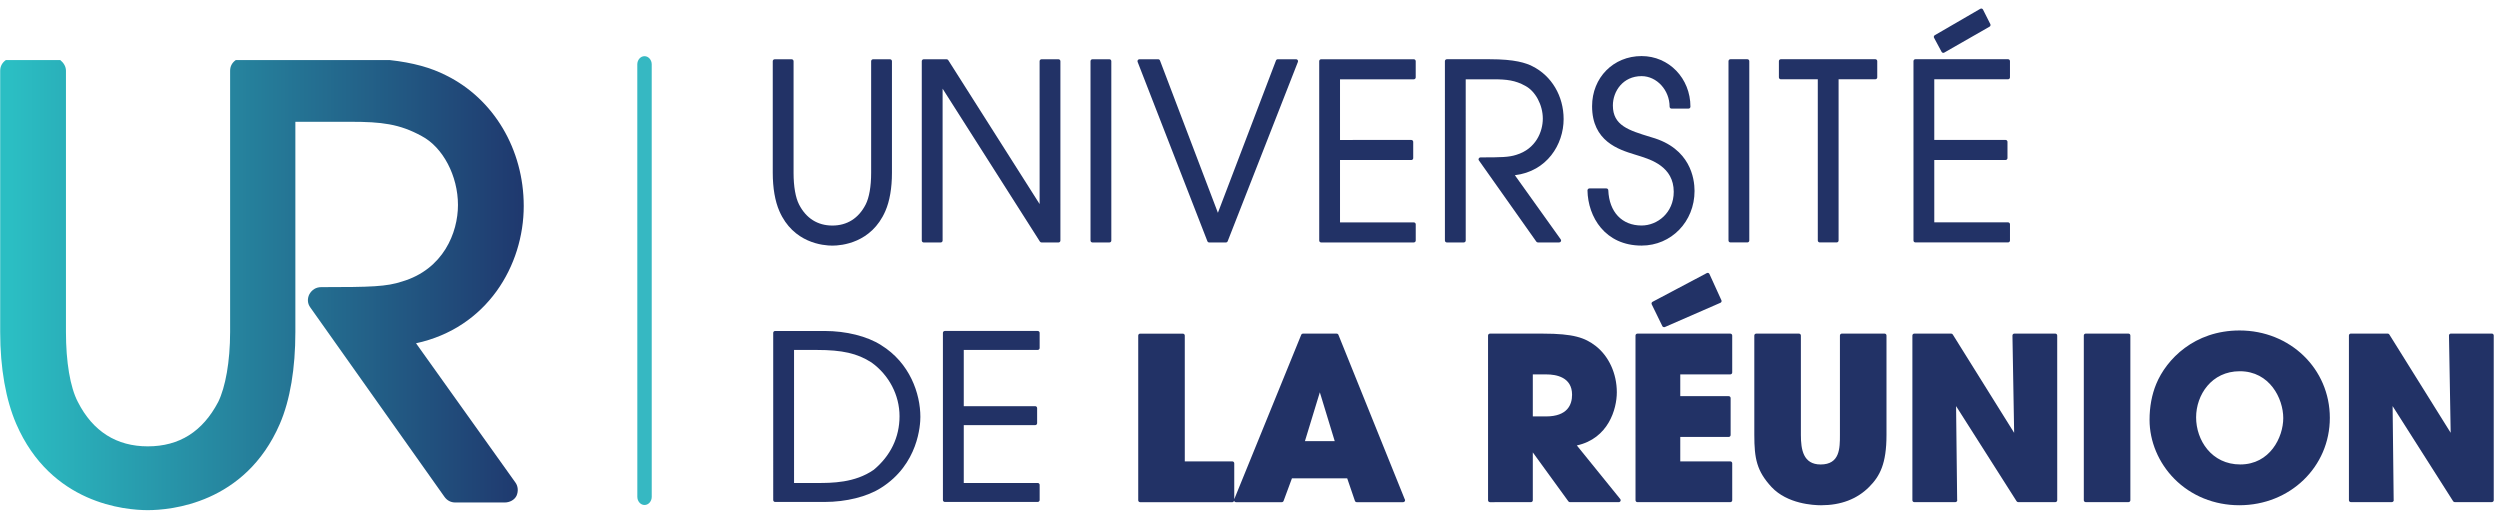 <svg width="241" height="50" viewBox="0 0 241 50" fill="none" xmlns="http://www.w3.org/2000/svg" focusable="false" aria-hidden="true">
<path d="M80.24 23.678C81.1 23.678 84.009 23.438 85.351 20.341C85.765 19.392 85.984 18.122 85.984 16.67L85.984 5.899C85.984 5.797 85.9 5.714 85.797 5.714L84.164 5.714C84.061 5.714 83.978 5.797 83.978 5.899L83.978 16.67C83.978 17.973 83.79 19.056 83.448 19.718C82.769 21.043 81.66 21.743 80.24 21.743C78.82 21.743 77.71 21.043 77.031 19.718C76.69 19.057 76.5 17.974 76.5 16.671V5.9C76.5 5.798 76.418 5.714 76.314 5.714H74.68C74.576 5.714 74.494 5.798 74.494 5.9V16.671C74.494 18.123 74.714 19.392 75.127 20.342C76.47 23.439 79.381 23.678 80.24 23.678Z" fill="#223266"/>
<path d="M102.036 5.713H100.406C100.302 5.713 100.218 5.796 100.218 5.898L100.219 19.672L91.412 5.8C91.377 5.746 91.318 5.713 91.253 5.713H89.047C88.944 5.713 88.859 5.797 88.859 5.899L88.86 23.19C88.86 23.292 88.945 23.374 89.048 23.374H90.681C90.785 23.374 90.868 23.292 90.868 23.19L90.867 8.548L100.247 23.287C100.281 23.34 100.341 23.374 100.407 23.374H102.038C102.141 23.374 102.224 23.291 102.224 23.189L102.223 5.898C102.223 5.796 102.139 5.713 102.036 5.713Z" fill="#223266"/>
<path d="M106.946 5.712H105.311C105.208 5.712 105.125 5.796 105.125 5.898L105.126 23.189C105.126 23.291 105.21 23.373 105.313 23.373H106.947C107.051 23.373 107.132 23.291 107.132 23.189L107.131 5.898C107.131 5.796 107.049 5.712 106.946 5.712Z" fill="#223266"/>
<path d="M116.566 23.373H118.176C118.254 23.373 118.323 23.325 118.349 23.254L125.12 5.963C125.141 5.906 125.134 5.842 125.098 5.793C125.066 5.74 125.007 5.711 124.946 5.711H123.18C123.103 5.711 123.032 5.76 123.005 5.831L117.406 20.514L111.822 5.832C111.794 5.76 111.725 5.712 111.648 5.712H109.838C109.776 5.712 109.72 5.742 109.686 5.793C109.65 5.843 109.643 5.907 109.665 5.963L116.392 23.254C116.42 23.326 116.49 23.373 116.566 23.373Z" fill="#223266"/>
<path d="M136.29 21.438L129.178 21.439L129.177 15.427L136.049 15.427C136.152 15.427 136.234 15.345 136.234 15.241V13.676C136.234 13.574 136.152 13.492 136.049 13.492L129.177 13.493V7.645H136.289C136.392 7.645 136.475 7.563 136.475 7.461V5.896C136.475 5.794 136.391 5.711 136.289 5.711L127.358 5.712C127.255 5.712 127.172 5.795 127.172 5.896L127.173 23.188C127.173 23.29 127.256 23.373 127.359 23.373L136.29 23.372C136.393 23.372 136.477 23.289 136.477 23.187V21.622C136.477 21.52 136.393 21.438 136.29 21.438Z" fill="#223266"/>
<path d="M148.255 23.371H150.304C150.373 23.371 150.439 23.332 150.468 23.272C150.502 23.21 150.497 23.137 150.457 23.079L146.033 16.89C149.12 16.521 150.734 13.932 150.733 11.479C150.733 9.261 149.579 7.308 147.719 6.384C147.091 6.071 146.059 5.71 143.623 5.71H139.475C139.371 5.71 139.289 5.794 139.289 5.896L139.29 23.187C139.29 23.289 139.373 23.372 139.476 23.372H141.109C141.212 23.372 141.296 23.289 141.296 23.187L141.295 7.645H143.953C145.244 7.645 146.075 7.741 147.039 8.277C148.018 8.795 148.727 10.121 148.727 11.432C148.728 12.689 148.058 14.357 146.168 14.927C145.452 15.156 144.737 15.173 142.717 15.173C142.649 15.173 142.584 15.213 142.552 15.274C142.52 15.335 142.524 15.407 142.566 15.463L148.101 23.292C148.136 23.341 148.193 23.371 148.255 23.371Z" fill="#223266"/>
<path d="M158.248 23.674C161.111 23.674 163.354 21.364 163.354 18.41C163.354 17.21 162.953 14.304 159.231 13.243L159.11 13.206C157.002 12.562 155.481 12.097 155.481 10.171C155.481 8.799 156.45 7.339 158.247 7.339C159.713 7.339 160.95 8.689 160.95 10.287C160.951 10.389 161.034 10.47 161.137 10.47H162.77C162.874 10.47 162.958 10.389 162.958 10.287C162.958 7.549 160.888 5.405 158.247 5.405C155.527 5.405 153.476 7.484 153.477 10.241C153.477 13.623 156.049 14.42 157.587 14.894L157.984 15.018C159.16 15.385 161.348 16.07 161.348 18.489C161.349 20.522 159.77 21.739 158.248 21.739C156.353 21.739 155.125 20.437 155.04 18.342C155.036 18.244 154.953 18.164 154.853 18.164H153.22C153.171 18.164 153.122 18.184 153.089 18.22C153.053 18.255 153.033 18.303 153.033 18.352C153.077 20.915 154.728 23.674 158.248 23.674Z" fill="#223266"/>
<path d="M168.444 5.709H166.813C166.71 5.709 166.627 5.792 166.627 5.894V23.186C166.627 23.287 166.712 23.37 166.815 23.37H168.445C168.549 23.37 168.632 23.287 168.632 23.186L168.632 5.894C168.632 5.792 168.549 5.709 168.444 5.709Z" fill="#223266"/>
<path d="M171.673 7.643H175.235L175.236 23.185C175.236 23.286 175.32 23.37 175.424 23.37H177.055C177.158 23.37 177.24 23.286 177.24 23.185L177.24 7.643L180.78 7.642C180.883 7.642 180.967 7.56 180.967 7.459V5.893C180.967 5.791 180.883 5.708 180.78 5.708L171.673 5.709C171.57 5.709 171.486 5.792 171.486 5.894V7.459C171.486 7.561 171.57 7.643 171.673 7.643Z" fill="#223266"/>
<path d="M184.646 23.369L193.577 23.369C193.68 23.369 193.762 23.286 193.762 23.184V21.619C193.762 21.517 193.679 21.434 193.576 21.434L186.465 21.435L186.464 15.424H193.334C193.437 15.424 193.521 15.341 193.521 15.238V13.672C193.521 13.57 193.437 13.489 193.334 13.489H186.464V7.642L193.575 7.642C193.678 7.642 193.761 7.559 193.761 7.457V5.893C193.761 5.791 193.678 5.708 193.575 5.708L184.645 5.708C184.541 5.708 184.459 5.791 184.459 5.893L184.46 23.184C184.46 23.286 184.542 23.369 184.646 23.369Z" fill="#223266"/>
<path d="M187.17 4.998C187.193 5.042 187.236 5.075 187.284 5.088C187.301 5.093 187.317 5.095 187.335 5.095C187.367 5.095 187.4 5.088 187.428 5.07L191.794 2.57C191.879 2.519 191.912 2.415 191.869 2.328L191.163 0.926C191.14 0.88 191.097 0.846 191.049 0.83C190.999 0.815 190.946 0.822 190.9 0.849L186.511 3.396C186.425 3.446 186.395 3.555 186.442 3.641L187.17 4.998Z" fill="#223266"/>
<path d="M129.025 32.279C128.999 32.209 128.93 32.162 128.853 32.162H125.609C125.531 32.162 125.464 32.209 125.436 32.279L118.982 48.123V44.662C118.982 44.56 118.898 44.478 118.796 44.478H114.214L114.213 32.347C114.213 32.246 114.129 32.163 114.025 32.163H109.909C109.806 32.163 109.725 32.246 109.725 32.347V48.227C109.725 48.328 109.807 48.41 109.91 48.41H118.796C118.883 48.41 118.943 48.347 118.964 48.268C118.97 48.289 118.974 48.311 118.987 48.329C119.022 48.379 119.08 48.41 119.142 48.41H123.562C123.641 48.41 123.71 48.361 123.738 48.288L124.542 46.114L129.871 46.113L130.613 48.283C130.639 48.358 130.71 48.409 130.791 48.409H135.263C135.366 48.409 135.449 48.327 135.449 48.225C135.449 48.181 135.435 48.144 135.411 48.113L129.025 32.279ZM128.668 42.526H125.795L127.232 37.818L128.668 42.526Z" fill="#223266"/>
<path d="M152.007 42.94C155.04 42.277 155.862 39.438 155.862 37.817C155.861 36.009 155.093 34.334 153.808 33.337C152.781 32.559 151.712 32.161 148.727 32.161H143.634C143.53 32.161 143.447 32.244 143.447 32.346L143.448 48.225C143.448 48.327 143.531 48.409 143.634 48.409L147.575 48.408C147.679 48.408 147.763 48.327 147.763 48.225V43.611L151.191 48.33C151.225 48.379 151.281 48.408 151.343 48.408L156.046 48.408C156.116 48.408 156.182 48.367 156.213 48.303C156.246 48.239 156.237 48.164 156.192 48.108L152.007 42.94ZM151.548 38.052C151.548 39.005 151.111 40.143 149.034 40.143L147.763 40.144V36.093H149.077C150 36.093 151.548 36.346 151.548 38.052Z" fill="#223266"/>
<path d="M159.225 29.336L160.25 31.437C160.282 31.504 160.35 31.541 160.419 31.541C160.445 31.541 160.47 31.536 160.495 31.526L165.85 29.189C165.896 29.17 165.93 29.131 165.949 29.085C165.968 29.041 165.966 28.989 165.944 28.945L164.791 26.414C164.77 26.367 164.731 26.331 164.682 26.313C164.631 26.297 164.579 26.302 164.534 26.326L159.306 29.094C159.218 29.141 159.182 29.248 159.225 29.336Z" fill="#223266"/>
<path d="M166.8 44.477H161.978V42.121H166.648C166.751 42.121 166.833 42.037 166.833 41.936V38.373C166.833 38.272 166.751 38.19 166.648 38.19H161.978L161.978 36.092L166.799 36.091C166.902 36.091 166.986 36.009 166.986 35.907L166.985 32.344C166.985 32.242 166.902 32.161 166.799 32.161H157.849C157.746 32.161 157.662 32.243 157.662 32.345L157.664 48.224C157.664 48.326 157.747 48.408 157.851 48.408L166.8 48.408C166.903 48.408 166.987 48.325 166.987 48.223L166.986 44.661C166.986 44.559 166.902 44.477 166.8 44.477Z" fill="#223266"/>
<path d="M181.671 32.159H177.557C177.453 32.159 177.369 32.242 177.369 32.344V41.934C177.369 43.201 177.369 44.775 175.51 44.775C173.831 44.775 173.606 43.341 173.606 41.935L173.605 32.344C173.605 32.242 173.521 32.16 173.417 32.16H169.302C169.198 32.16 169.115 32.243 169.115 32.344L169.116 41.935C169.116 44.205 169.347 45.403 170.777 46.952C172.303 48.58 174.817 48.706 175.553 48.706C177.463 48.706 179.025 48.111 180.193 46.934C181.222 45.899 181.858 44.701 181.858 41.934V32.344C181.858 32.241 181.774 32.159 181.671 32.159Z" fill="#223266"/>
<path d="M198.127 32.158H194.188C194.137 32.158 194.09 32.178 194.054 32.213C194.019 32.249 194 32.296 194 32.346L194.164 41.725L188.248 32.246C188.215 32.193 188.154 32.159 188.088 32.159H184.541C184.438 32.159 184.354 32.242 184.354 32.344L184.354 48.222C184.354 48.324 184.439 48.407 184.542 48.407L188.484 48.406H188.491C188.594 48.406 188.679 48.324 188.679 48.222C188.679 48.203 188.674 48.184 188.669 48.168L188.566 39.148L194.398 48.318C194.433 48.372 194.493 48.406 194.557 48.406L198.129 48.406C198.232 48.406 198.317 48.324 198.317 48.222L198.315 32.343C198.315 32.24 198.231 32.158 198.127 32.158Z" fill="#223266"/>
<path d="M205.18 32.158H201.066C200.963 32.158 200.879 32.241 200.879 32.342V48.221C200.879 48.323 200.964 48.406 201.068 48.406L205.182 48.405C205.285 48.405 205.368 48.323 205.368 48.221L205.367 32.342C205.367 32.24 205.284 32.158 205.18 32.158Z" fill="#223266"/>
<path d="M215.896 31.857C211.534 31.857 208.841 34.636 207.86 37.016C207.433 38.05 207.217 39.215 207.217 40.475C207.217 42.549 208.086 44.62 209.603 46.154C211.226 47.798 213.453 48.705 215.873 48.705C220.766 48.704 224.596 45.002 224.596 40.282C224.596 35.557 220.773 31.857 215.896 31.857ZM215.96 44.773C213.197 44.773 211.706 42.435 211.705 40.238C211.705 38.081 213.182 35.787 215.917 35.787C218.805 35.787 220.106 38.428 220.106 40.302C220.106 42.159 218.82 44.773 215.96 44.773Z" fill="#223266"/>
<path d="M240.396 32.34C240.396 32.238 240.313 32.156 240.209 32.156H236.268C236.219 32.156 236.17 32.176 236.135 32.211C236.1 32.247 236.08 32.294 236.082 32.344L236.245 41.721L230.331 32.244C230.297 32.19 230.237 32.157 230.173 32.157H226.623C226.519 32.157 226.436 32.24 226.436 32.341L226.437 48.22C226.437 48.322 226.52 48.404 226.623 48.404H230.57C230.673 48.404 230.756 48.322 230.756 48.22C230.756 48.2 230.756 48.182 230.749 48.166L230.648 39.147L236.481 48.316C236.513 48.37 236.575 48.404 236.639 48.404H240.209C240.313 48.404 240.397 48.321 240.397 48.219L240.396 32.34Z" fill="#223266"/>
<path d="M84.926 33.263C83.594 32.413 81.564 31.906 79.497 31.906H74.724C74.621 31.906 74.537 31.987 74.537 32.089L74.538 48.204C74.538 48.306 74.623 48.389 74.726 48.389L79.499 48.388C81.572 48.388 83.6 47.881 84.927 47.031C88.542 44.758 88.725 40.934 88.724 40.191C88.724 37.969 87.726 34.983 84.926 33.263ZM86.715 40.126C86.715 42.151 85.851 43.94 84.229 45.288C82.4 46.56 80.189 46.56 78.726 46.56H76.547L76.546 33.735L78.725 33.735C81.207 33.735 82.641 34.063 84.007 34.939C85.703 36.155 86.715 38.095 86.715 40.126Z" fill="#223266"/>
<path d="M100.036 46.559L92.907 46.56L92.907 40.983L99.792 40.982C99.896 40.982 99.979 40.9 99.979 40.798V39.34C99.979 39.238 99.896 39.155 99.792 39.155H92.907V33.734L100.035 33.733C100.138 33.733 100.222 33.651 100.222 33.55V32.088C100.222 31.986 100.138 31.905 100.035 31.905H91.084C90.981 31.905 90.897 31.987 90.897 32.088L90.898 48.204C90.898 48.306 90.982 48.388 91.085 48.388L100.036 48.387C100.139 48.387 100.223 48.305 100.223 48.203V46.744C100.223 46.641 100.139 46.559 100.036 46.559Z" fill="#223266"/>
<path d="M62.826 6.206C62.826 5.771 62.513 5.416 62.13 5.416C61.747 5.416 61.435 5.771 61.435 6.206L61.438 47.89C61.439 48.326 61.75 48.681 62.132 48.681C62.517 48.681 62.828 48.326 62.828 47.89L62.826 6.206Z" fill="#36B8C2" stroke="#36B8C2" stroke-width="0.001" stroke-miterlimit="10"/>
<path d="M22.732 5.789C22.383 6.035 22.183 6.379 22.183 6.822V32.009C22.183 34.862 21.733 37.322 21.035 38.748C19.537 41.602 17.291 43.028 14.245 43.028C11.25 43.028 8.954 41.602 7.506 38.748C6.757 37.322 6.358 34.862 6.358 32.009V6.822C6.358 6.379 6.108 6.035 5.808 5.789H0.567C0.217 6.035 0.018 6.379 0.018 6.822V32.009C0.018 35.502 0.567 38.552 1.565 40.864C4.91 48.587 12.099 49.178 14.245 49.178C16.392 49.178 23.631 48.587 26.975 40.864C27.974 38.552 28.473 35.502 28.473 32.009V11.741H33.815C36.76 11.741 38.507 11.938 40.654 13.119C42.701 14.201 44.148 16.956 44.148 19.76C44.148 22.416 42.751 25.958 38.757 27.139C37.259 27.631 35.811 27.68 30.969 27.68C30.47 27.68 30.07 27.926 29.821 28.369C29.621 28.762 29.621 29.254 29.921 29.648L42.85 47.899C43.1 48.243 43.449 48.44 43.899 48.44H48.641C49.141 48.44 49.59 48.194 49.789 47.8C49.989 47.357 49.939 46.865 49.69 46.521L40.105 33.091C46.944 31.616 50.488 25.614 50.488 19.858C50.488 14.398 47.593 9.528 43 7.265C41.552 6.527 39.805 6.035 37.559 5.789H22.732Z" fill="url(#paint0_linear_1427_77111)"/>
<defs>
<linearGradient id="paint0_linear_1427_77111" x1="0.567" y1="27.483" x2="50.488" y2="27.483" gradientUnits="userSpaceOnUse">
<stop stop-color="#2BBEC3"/>
<stop offset="0.01" stop-color="#2BBEC3"/>
<stop offset="1" stop-color="#1F386E"/>
</linearGradient>
</defs>
</svg>
